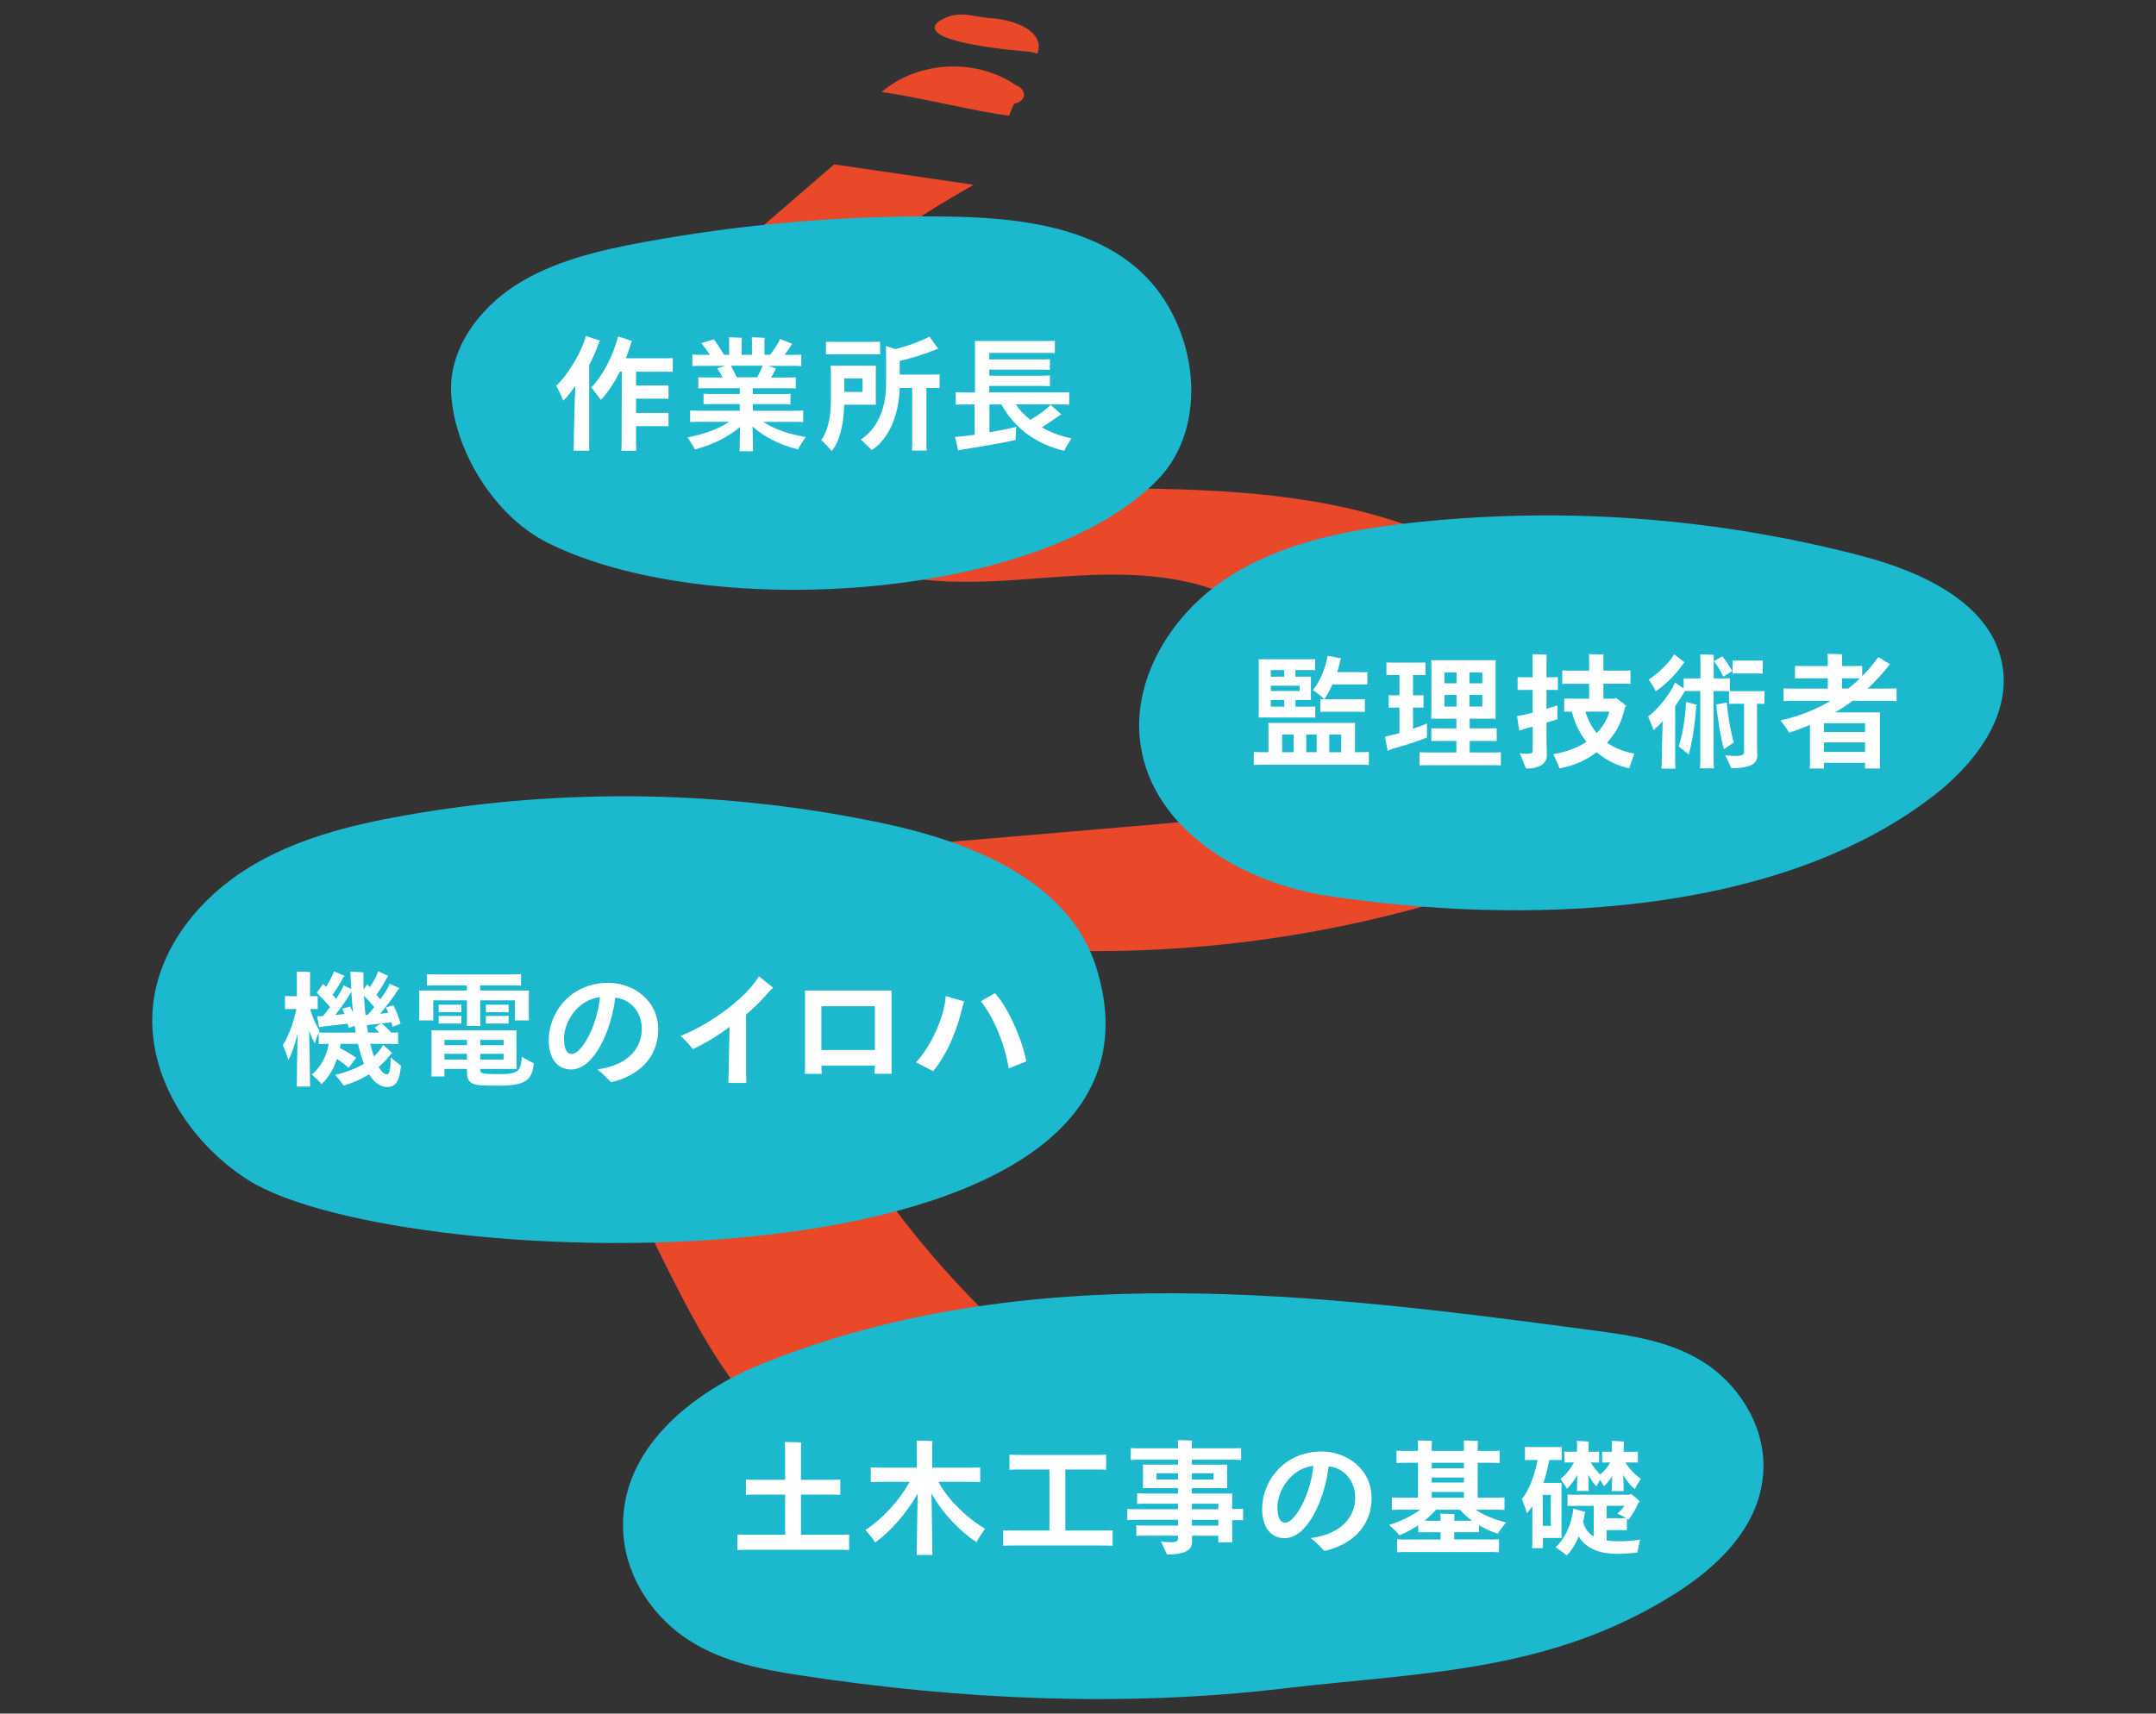 <svg enable-background="new 0 0 400 318" height="318" viewBox="0 0 400 318" width="400" xmlns="http://www.w3.org/2000/svg"><rect x="0" y="0" width="400" height="318" fill="#333333" stroke="none"/><path d="m154.76 30.5c8.63 1.26 17.25 2.53 25.88 3.79-7.96 4.57-16.13 9.3-21.84 16.48-5.72 7.18-8.49 17.49-4.39 25.7 5.58 11.2 20.31 13.57 32.82 13.9 18.99.5 38.13-.46 56.85 2.75s37.47 11.19 49.14 26.17c7.4 9.5 11.25 23.7 4.01 33.32-3.94 5.23-10.3 7.98-16.45 10.22-30.58 11.17-63.6 15.6-96.04 12.9-6.29-.52-12.68-1.31-18.87-.09-6.2 1.22-12.32 4.87-14.64 10.74-2.71 6.84.32 14.53 3.84 20.98 19.8 36.28 55.14 60.96 89.24 84.31-17.53 5.2-46.6 8.94-63.36 1.64s-21.85-17.08-36.48-28.06c-13.11-9.84-21.55-33.61-29.93-47.7s-15.35-27.94-5.62-41.13c10.59-14.35 30.59-17.06 48.36-18.57 19.23-1.64 38.46-3.28 57.7-4.92 9.36-.8 19.91-2.23 25.48-9.8 6.96-9.45 1.55-23.92-8.3-30.3s-22.37-6.67-34.08-5.9c-11.71.76-23.73 2.34-34.99-.98-12.45-3.67-22.91-13.52-27.32-25.73s-2.67-26.47 4.56-37.25" fill="#e94829"/><path d="m148.64 310.93c-7.11-1.08-14.35-2.44-20.67-6.44s-11.65-11.16-12.31-19.62c-1.24-15.9 13.16-26.76 25.92-31.87 49.04-19.63 102.44-12.99 153.87-6.13 7.03.94 14.24 1.94 20.49 5.84s11.43 11.41 11.23 19.78c-.26 10.5-8.37 18.15-16.18 23.12-23.32 14.84-47.17 14.7-72.67 17.71-29.73 3.53-60.07 2.13-89.68-2.39z" fill="#1bb8ce"/><path d="m246.25 166.24c-15.72-2.39-32.34-12.22-34.65-28.04-1.74-11.96 5.56-23.87 15.54-30.6s22.19-9.16 34.13-10.51c28.07-3.17 56.71-1.1 84.05 6.06 11.39 2.98 24.41 8.91 26.23 20.6 1.47 9.45-5.38 18.2-12.93 24.01-29.64 22.79-76.99 23.86-112.37 18.48z" fill="#1bb8ce"/><path d="m101.45 100.65c-9.84-4.99-17.2-17.14-17.75-27.71-.42-8.01 4.97-15.52 11.97-20.01s15.43-6.46 23.72-7.99c18.38-3.38 37.13-4.98 55.85-4.76 13.04.15 27.25 1.66 36.52 10.35 10.49 9.83 12.89 28.55 2.88 38.65-22.46 22.69-84.42 26.07-113.19 11.47z" fill="#1bb8ce"/><path d="m45.92 218.91c-11.05-7.1-19.14-19.98-17.45-33 1.34-10.32 8.56-19.2 17.39-24.72s19.16-8.09 29.41-9.9c29.29-5.16 59.56-4.65 88.65 1.51 16.29 3.45 34.41 10.73 39.43 26.6 19.57 61.78-129.18 57.66-157.43 39.51z" fill="#1bb8ce"/><g fill="#fff"><path d="m74.39 197.77c-.26 2.74-.88 3.95-2.53 3.95-1.21 0-2.37-.7-3.39-2.35-1.49.93-3.09 1.63-4.74 2.09-.19-.4-.98-1.35-1.53-1.98 1.77-.42 3.67-1.09 5.32-2.07-.4-1.02-.77-2.23-1.09-3.69h-3.23l-.14.79c.91.44 2.04 1.09 3 1.79-.28.4-.95 1.32-1.39 1.88-.53-.53-1.37-1.14-2.16-1.65-.65 1.93-1.65 3.56-2.88 4.67-.23-.42-1.16-1.25-1.79-1.81 1.51-1.14 2.76-3.28 3.14-5.67h-.21c-.65 0-1.14 0-1.63.05v-2.16c-.28.67-.63 1.53-.74 2.02-.35-.58-.7-1.39-1.05-2.35.09 3.49.16 7.83.16 9.11 0 .44.02.88.05 1.25h-2.53c.02-.37.05-.84.05-1.25 0-1.21.05-5.18.14-8.58-.49 2.05-1.12 3.79-1.72 4.93-.16-.7-.67-2-1.02-2.77.84-1.3 1.95-3.97 2.51-6.72h-1.14c-.35 0-.65 0-.98.02v-2.42c.33.02.63.02.98.02h1.23v-3.9c0-.14-.02-.49-.05-.67.56 0 2 .05 2.51.09-.02.19-.02.44-.02.6v3.88h.42c.35 0 .67 0 1-.02v2.42c-.33-.02-.65-.02-1-.02h-.4c.44 1.65 1.19 3.18 1.74 4l-.14.33c.46.05.98.05 1.63.05h5.23c-.07-.4-.12-.81-.19-1.25-.35.14-.74.28-1.12.4-.05-.26-.12-.53-.19-.81-1.14.14-3.46.42-4.42.51l-.88.14-.37-2.02c.33 0 .86-.02 1.07-.05.42-.49.88-1.05 1.33-1.65-.81-1-1.74-1.93-2.46-2.67l1.19-1.65c.14.16.33.35.51.58.65-1.02 1.3-2.23 1.51-2.9l1.95.84c-.09.09-.16.16-.23.26-.49.93-1.25 2.23-2 3.25.23.26.44.51.63.77.67-1 1.23-1.93 1.42-2.51l1.42.67c-.05-.77-.09-1.56-.12-2.37 0-.35-.05-.67-.07-.84.81.02 2.07.07 2.46.12 0 .12-.02.37-.02.72 0 .86.02 1.67.05 2.46l.67-1c.14.16.33.35.51.56.72-1.12 1.3-2.23 1.51-2.95l1.88.86-.21.26c-.44.91-1.23 2.18-1.98 3.25.23.3.46.58.7.86.84-1.14 1.53-2.25 1.74-2.91l1.81.84c-.09.12-.19.21-.28.3-.63 1.07-1.95 2.81-3.3 4.44.56-.07 1.09-.12 1.51-.19-.14-.37-.28-.72-.42-1l1.37-.4c.39.72.98 2.09 1.35 3.44l-1.51.56c-.05-.26-.12-.56-.21-.84-.42.05-1.07.12-1.77.21.46.37 1.16 1.05 1.74 1.72.49 0 .91 0 1.28-.05v2.18c-.46-.05-.98-.05-1.63-.05h-3.53c.21.88.44 1.65.67 2.32.7-.63 1.28-1.35 1.72-2.14l1.67 1.53c-.05.02-.14.09-.19.14-.7.91-1.46 1.72-2.32 2.44.53.91 1.07 1.37 1.53 1.37.49 0 .67-.95.7-3.14.54.44 1.42 1.16 1.91 1.53zm-8.88-9.83c-.14-1.21-.23-2.51-.33-3.93-.63 1.16-1.79 2.83-2.97 4.35.6-.05 1.21-.14 1.7-.19-.14-.37-.28-.72-.42-.98l1.46-.4c.17.29.35.68.56 1.15zm2.02-3.16c.07 1.28.16 2.49.28 3.58.14 0 .23 0 .3-.02h.09c.39-.42.81-.91 1.23-1.44-.62-.75-1.29-1.49-1.9-2.12zm.75 6.85h2.07c-.3-.37-.63-.72-.86-.95l1.23-.74c-.95.09-1.93.23-2.46.28-.05 0-.12.02-.21.02.07.49.16.95.23 1.39z"/><path d="m77.79 188.66v-4.14c0-.26-.02-.51-.05-.7h8.88v-.95h-5.55c-.74 0-1.32 0-1.84.05v-2.14c.51.05 1.09.05 1.84.05h13.76c.72 0 1.3 0 1.84-.05v2.14c-.53-.05-1.12-.05-1.84-.05h-5.74v.95h9.04c-.02.23-.02.44-.02.7v4.14l.02.7h-2.6v-3.72h-6.44v3.81c0 .35 0 .7.05.95h-2.56c.05-.26.05-.6.05-.95v-3.81h-6.25v3.72h-2.63c.02-.19.04-.42.04-.7zm21.24 8.64c-.28 3.11-1.46 4.18-6.53 4.18-3.67 0-4.49-.14-5.02-.51-.63-.42-.84-.95-.84-2.11v-.49h-4.18v1.39h-2.42c.02-.26.02-.53.02-.86v-6.83c0-.33 0-.63-.02-.86h15.8c-.02.26-.02.49-.02.77v5.62l.02.77h-6.74v.26c0 .28.16.46.53.56.4.09 1.05.14 3.14.14 1.67 0 2.53-.14 3.18-.58.53-.4.79-1.07.84-2.65.38.23 1.22.74 2.24 1.2zm-13.43-9.43c-.3-.02-.54-.02-.79-.02h-2.63c-.28 0-.49 0-.79.02v-1.44c.3.02.51.02.79.02h2.63c.26 0 .49 0 .79-.02zm-.79.67c.26 0 .49 0 .79-.02v1.44c-.3-.02-.54-.02-.79-.02h-2.63c-.28 0-.49 0-.79.02v-1.44c.3.02.51.02.79.02zm-2.35 4.44v.98h4.18v-.98zm4.18 3.65v-1.07h-4.18v1.07zm6.79-3.65h-4.32v.98h4.32zm0 3.65v-1.07h-4.32v1.07zm.93-8.76c-.3-.02-.53-.02-.79-.02h-2.63c-.28 0-.49 0-.79.02v-1.44c.3.02.51.02.79.02h2.63c.26 0 .49 0 .79-.02zm-.79.67c.26 0 .49 0 .79-.02v1.44c-.3-.02-.53-.02-.79-.02h-2.63c-.28 0-.49 0-.79.02v-1.44c.3.02.51.02.79.02z"/><path d="m122.11 191.01c0 5.69-4.18 8.81-8.76 9.83-.65-.67-1.25-1.37-2.53-2.39 5.88-.77 8.25-4.07 8.25-7.51 0-3.16-2.14-5.55-4.93-5.79-.72 6.14-3.93 13.32-8.18 13.32-2.63 0-4.16-2.16-4.16-5.41 0-5.21 4.11-10.67 11.06-10.67 4.63 0 9.25 3.25 9.25 8.62zm-10.8-5.95c-4.04.4-6.67 4.48-6.67 7.67 0 1.74.42 2.86 1.44 2.86 1.76 0 4.67-4.98 5.23-10.53z"/><path d="m143.44 183.29c-.21.19-.42.35-.79.79-1.19 1.39-2.6 2.81-4.23 4.21v10.64c0 .6.05 1.51.07 2.04h-3.37c.02-.51.07-1.42.07-2.07l.16-8.34c-2.09 1.6-4.42 3-6.81 4.14-.49-.65-1.63-1.95-2.3-2.46 5.02-1.88 12.18-6.93 14.55-11.06z"/><path d="m162.25 199.28c0-.05.05-.84.07-1.51h-9.92c0 .65.05 1.46.05 1.51h-3.14c0-.05.05-1.05.05-1.77v-13.69h16.04v13.71c0 .67.02 1.7.02 1.74h-3.17zm-9.86-12.55v8.13h9.92v-8.13z"/><path d="m169.95 197.14c2.76-2.88 5.34-8.65 5.51-12.29l3.42 1c-.19.46-.23.72-.37 1.23-.93 3.88-2.49 8.09-5.37 11.71zm12.04-11.34 2.58-1.49c2.44 2.51 5.21 8.97 5.83 12.67l-3.25 1.28c-.68-4.28-2.65-9.23-5.16-12.46z"/><path d="m253.97 139.54v2.42c-.58-.05-1.3-.05-2.21-.05h-16.94c-.91 0-1.63 0-2.21.05v-2.42c.58.05 1.3.05 2.21.05h.51v-4.65c0-.28-.02-.58-.05-.79h16.13c-.02.26-.02.51-.02.79v4.65h.37c.91 0 1.63 0 2.21-.05zm-20.43-7.34v-8.92c0-.33-.02-.67-.05-.93h9.3c.44 0 .81 0 1.21-.02v2.04c-.4-.02-.77-.02-1.21-.02h-2.44v1.23h2.88c-.02.19-.02.37-.02.58v3.14l.02.6h-2.88v1.25h2.46c.44 0 .81 0 1.21-.02v2.04c-.4-.02-.77-.02-1.21-.02h-9.32c.03-.28.05-.6.05-.95zm2.23-7.85v1.23h2.49v-1.23zm5.35 2.9h-5.34v.98h5.34zm-2.86 2.65h-2.49v1.25h2.49zm-.37 9.69h2.11v-3.28h-2.12v3.28zm4.46-3.28v3.28h1.93v-3.28zm1.23-8.27c1.21-1.42 2.28-3.79 2.74-6.34l2.51.49-.14.3c-.16.77-.37 1.53-.6 2.25h4.53c.37 0 .72 0 1.07-.02v2.32c-.35-.02-.7-.02-1.07-.02h-5.42c-.46 1.07-1 2-1.49 2.72-.53-.51-1.53-1.26-2.13-1.7zm8.51 1.72c.42 0 .79 0 1.14-.02v2.37c-.35-.02-.72-.02-1.14-.02h-6c-.4 0-.77 0-1.14.02v-2.37c.37.02.74.02 1.14.02zm-5.47 6.55v3.28h2.21v-3.28z"/><path d="m264.76 136.85c-1.05.49-4.42 1.58-6.23 2.05-.37.14-.77.28-1.09.42l-.49-2.63 1.23-.26c.4-.09.91-.23 1.46-.4v-4.72h-.98c-.35 0-.7 0-1.02.02v-2.32c.33.02.67.02 1.02.02h.98v-3.76h-1.35c-.37 0-.72 0-1.07.02v-2.35c.33.02.7.02 1.07.02h5.14c.37 0 .7 0 1.05-.02v2.35c-.33-.02-.67-.02-1.05-.02h-1.28v3.76h.93c.37 0 .7 0 1.02-.02v2.32c-.33-.02-.65-.02-1.02-.02h-.93v3.93c1.09-.37 2.09-.74 2.6-.98v2.59zm13.69 2.74v2.46c-.49-.05-1.02-.05-1.72-.05h-11.67c-.65 0-1.21 0-1.7.05v-2.46c.49.05 1.05.05 1.7.05h5.14v-2.14h-3.16c-.58 0-1.05 0-1.49.02v-2.37c.44.02.91.02 1.49.02h3.16v-1.79h-4.69c.02-.28.05-.63.05-.98v-8.9c0-.37-.02-.7-.05-.98h11.99c-.02.33-.02.6-.02.98v8.9l.02.98h-4.83v1.79h3.55c.56 0 1.02 0 1.46-.02v2.37c-.42-.02-.91-.02-1.46-.02h-3.55v2.14h4.07c.69 0 1.22 0 1.71-.05zm-10.46-14.8v2.02h2.23v-2.02zm0 6.34h2.23v-2.16h-2.23zm7.02-6.34h-2.37v2.02h2.37zm0 6.34v-2.16h-2.37v2.16z"/><path d="m286.94 138.08c0 .4.05 1.81.05 2.11 0 1.42-1.25 2.44-3.88 2.44-.21-.58-.79-1.98-1.16-2.86.02.02.74.12 1.39.12.77 0 1.02-.16 1.02-.6v-1.21-3.23c-.53.16-1.02.28-1.37.37l-1.12.37-.42-2.7c.42-.07.84-.14 1.3-.23.42-.09.98-.23 1.6-.4v-4.23h-1.7c-.39 0-.72 0-1.09.02v-2.39c.35.02.7.02 1.09.02h1.7v-3.23c0-.28-.02-.79-.05-1.05.56 0 2.14.05 2.67.12-.02.26-.05.65-.05.93v3.23h1.02c.39 0 .74 0 1.09-.02v2.39c-.35-.02-.7-.02-1.09-.02h-1.02v3.51c.93-.26 1.7-.51 2.02-.63 0 .86 0 1.86.02 2.58-.33.09-1.12.35-2.04.6v3.99zm15.32 4.51c-2.51-.56-4.44-1.67-6.04-3-1.74 1.39-4.14 2.51-6.88 3-.21-.6-.79-1.86-1.16-2.63 2.35-.4 4.58-1.21 6.16-2.3-1.23-1.53-2.16-3.35-2.72-5.6h-.14c-.49 0-.88 0-1.28.02v-2.44c.4.02.79.02 1.28.02h3.35v-2.77h-3.46c-.6 0-1.09 0-1.53.05v-2.53c.42.05.93.05 1.53.05h3.46v-2.28c0-.19-.02-.58-.05-.79.58 0 2.18.05 2.72.09-.02.21-.02.51-.02.72v2.25h3.49c.6 0 1.09 0 1.53-.05v2.53c-.42-.05-.93-.05-1.53-.05h-3.49v2.77h2.11l.16-.16c.44.3 1.32.93 2.02 1.58l-.28.14c-.65 3.04-1.81 4.95-3.35 6.6 1.28.95 3.32 1.77 5.07 2.04-.28.81-.74 2.11-.95 2.74zm-8.11-10.53c.44 1.56 1.18 2.9 2.09 4 1.07-1.14 1.93-2.46 2.35-4z"/><path d="m327.37 128.25v2.37c-.33-.02-.65-.02-1.02-.02h-.37v7.88c0 .35.05 1.46.05 1.74 0 1.46-1.23 2.35-4.81 2.35-.23-.56-.79-1.7-1.14-2.42.44.07 1.28.14 2 .14 1.12 0 1.49-.23 1.49-.72v-1.09-7.88h-1.77c-.35 0-.7 0-1.02.02v-2.35c-.33-.02-.67-.02-1.05-.02h-1.81v12.78c0 .53.02 1.12.05 1.56h-2.56c.02-.44.05-1.02.05-1.56v-12.78h-1.91-.95c-.02.05-.05.07-.07.09-.56.98-1.14 1.88-1.74 2.72v10.46c0 .35.02.77.05 1.12h-2.6c.05-.35.05-.74.05-1.12 0-1.09.09-4.83.19-7.69-.58.67-1.21 1.28-1.72 1.65-.19-.72-.7-1.86-1-2.51 1.98-1.46 4.18-4.35 5.02-6.3l1.58 1.09v-1.88c.37.02.74.02 1.21.02h1.91v-3.32c0-.35-.02-.86-.05-1.14.53 0 2.02.05 2.56.09-.05.33-.05.74-.05 1.05v3.32h1.81c.42 0 .81 0 1.19-.02v2.37c.28.02.58.02.88.02h4.55c.35 0 .67 0 1-.02zm-20.2.02c-.26-.63-.91-1.63-1.3-2.16 1.81-1.12 4.07-3.39 4.72-4.69l1.93 1.49-.21.23c-1.33 1.97-3.65 4.25-5.14 5.13zm5.63 1.98 2.02.56c-.05.07-.09.21-.12.28-.23 3.49-.84 7.02-1.39 8.95-.35-.33-1.28-1.05-1.86-1.51.56-1.64 1.28-5.26 1.35-8.28zm6.9-4.67c-.37-.91-1.25-2.28-1.7-2.88l1.53-.91c.49.56 1.32 1.77 1.86 2.74-.5.33-1.13.72-1.69 1.05zm1.98 12.2c-.63.42-1.23.84-1.84 1.25-.51-1.7-1.12-5.14-1.42-8.3l1.95-.35c.24 2.87.84 5.91 1.31 7.4zm.69-12.81c-.3 0-.6 0-.93.02v-2.42c.3.02.63.02.93.02h3.72c.35 0 .63 0 .95-.02v2.43c-.33-.02-.6-.02-.95-.02h-3.72z"/><path d="m351.87 127.74v2.37c-.6-.05-1.3-.05-2.18-.05h-5.97c-1.05.77-2.14 1.49-3.25 2.14h8.32c-.02.33-.02.63-.02.98v8.46l.02.98h-2.77v-1.05h-7.62v1.05h-2.65c.02-.26.05-.63.05-.98v-7.11c-1.25.53-2.56 1.02-3.9 1.46-.19-.49-1.02-1.6-1.58-2.3 3.32-.72 6.46-1.95 9.3-3.63h-6.53c-.91 0-1.58 0-2.18.05v-2.37c.6.05 1.28.05 2.18.05h6.02v-1.91h-4.6c-.58 0-1.05 0-1.49.05v-2.35c.42.02.91.02 1.49.02h4.6v-1.53c0-.19-.02-.53-.05-.74.58 0 2.18.05 2.74.09-.02.21-.05.49-.05.65v1.53h2.23c.6 0 1.07 0 1.51-.02v1.91c1.09-1.09 2.09-2.28 3-3.56l2.16 1.35c-.05.05-.14.12-.19.19-1.23 1.58-2.56 3.02-3.97 4.32h3.21c.87-.01 1.57-.01 2.17-.05zm-5.85 6.48h-7.62v1.63h7.62zm0 5.32v-1.77h-7.62v1.77zm-4.28-11.76h1.16c.77-.6 1.49-1.23 2.16-1.88-.33-.02-.67-.02-1.09-.02h-2.23z"/><path d="m109.29 82.2c0 .51.02 1.02.05 1.44h-2.93c.02-.42.05-.93.05-1.44 0-1.88.12-6.83.28-10.6-.77 1.14-1.56 2.09-2.25 2.77-.23-.72-.88-2.02-1.3-2.79 1.95-1.74 4.83-6.34 5.51-9.25.88.33 1.65.58 2.63.88l-.14.21c-.53 1.53-1.19 3-1.88 4.32v14.46zm8.72-13.25v2.58h4.95c.4 0 .74 0 1.07-.02v2.49c-.33-.02-.67-.02-1.07-.02h-4.95v2.65h4.95c.4 0 .74 0 1.07-.02v2.49c-.33-.02-.67-.02-1.07-.02h-4.95v3.18c0 .49.02.98.05 1.39h-2.79c.02-.42.05-.91.05-1.39 0-3.86.02-9.13.07-13.29h-.39c-1.09 2.16-2.32 4-3.53 5.23-.4-.53-1.23-1.63-1.77-2.32 1.98-1.95 4.02-5.69 4.97-9.46l2.6.86c-.05.07-.14.16-.16.28-.28 1-.63 1.98-1 2.93h7.32c.53 0 1 0 1.39-.02v2.53c-.4-.02-.86-.02-1.39-.02h-5.42z"/><path d="m148.06 83.39c-3.39-.79-6.41-2.39-8.44-4.25.05 1.39.07 3.58.07 3.83 0 .26 0 .56.05.77h-2.56c.05-.21.05-.51.05-.77s.02-2.32.07-3.74c-2.07 1.81-5.09 3.32-8.37 4.18-.25-.53-.93-1.6-1.37-2.25 2.65-.49 5.79-1.49 7.69-2.88h-5.09c-.86 0-1.51 0-2.12.05v-2.16c.6.05 1.25.05 2.12.05h7.09v-1.23h-5.02c-.67 0-1.21 0-1.7.05v-1.98c.49.05 1.02.05 1.7.05h5.02v-1.07h-5.83c-.74 0-1.35 0-1.86.05v-2.09c.51.05 1.12.05 1.86.05h2.67c-.35-.63-.72-1.25-1.02-1.7l1.49-.46h-4.07c-.86 0-1.49 0-2.04.05v-2.14c.56.05 1.18.05 2.04.05h1.23c-.53-.79-1.14-1.6-1.6-2.18l2.32-.7c.51.67 1.32 1.93 1.91 2.88h.93v-2.65c0-.12-.02-.42-.05-.6.51 0 1.93.05 2.42.09-.02.14-.05.4-.05.53v2.63h1.91v-2.65c0-.12-.02-.42-.05-.6.51 0 1.93.05 2.42.09-.02.14-.05.4-.05.53v2.63h1.04c.74-.93 1.56-2.18 1.84-2.95l2.28.91-.21.28c-.3.53-.74 1.16-1.23 1.77h1.07c.84 0 1.46 0 2.04-.05v2.14c-.58-.05-1.21-.05-2.04-.05h-4.09c.49.16 1.02.33 1.46.49-.07.09-.12.19-.19.3-.19.37-.44.86-.74 1.37h2.72c.74 0 1.32 0 1.86-.05v2.09c-.54-.05-1.12-.05-1.86-.05h-6.11v1.07h5.28c.7 0 1.21 0 1.7-.05v1.98c-.49-.05-1-.05-1.7-.05h-5.28v1.23h7.23c.88 0 1.53 0 2.12-.05v2.16c-.58-.05-1.23-.05-2.12-.05h-5.32c1.88 1.3 5.02 2.35 7.9 2.81-.44.64-1.16 1.73-1.42 2.29zm-11.36-13.37h3.77c.39-.72.81-1.56 1.04-2.16h-5.9c.32.58.74 1.44 1.09 2.16z"/><path d="m154.29 83.71c-.39-.53-1.32-1.49-1.93-2.04 1.05-1.42 1.79-3.76 1.79-7.41v-5.62c0-.19-.02-.53-.05-.77h8.41c-.02.28-.02.51-.02.79v5.65l.02.79h-5.88c-.11 3.8-.92 6.98-2.34 8.61zm.25-17.96c-.46 0-.88 0-1.3.02v-2.35c.4.02.84.02 1.3.02h7.44c.51 0 .93 0 1.3-.02v2.35c-.37-.02-.79-.02-1.3-.02zm2.1 6.97h3.39v-2.49h-3.39zm17.68-3.23v2.53c-.37-.02-.74-.02-1.21-.02h-1.23v10.43c0 .4.02.84.05 1.19h-2.74c.02-.33.05-.79.05-1.19v-10.43h-2.32c-.14 5.16-2.07 9.48-5.16 11.53-.44-.44-1.42-1.39-2.04-1.98 2.72-1.74 4.67-5.28 4.67-10.2v-5.86c0-.14 0-1.09-.02-1.28.35.09 1.07.35 1.7.58 2.42-.58 4.93-1.56 6.39-2.32.51.74 1.3 1.86 1.6 2.23-.16.05-.39.14-.56.21-2.09.86-4.23 1.51-6.58 2.07v2.53h6.21c.45 0 .82 0 1.19-.02z"/><path d="m198.8 81.34c-.46.7-1.14 1.79-1.35 2.32-5.58-1.32-9.37-4.49-11.67-8.6h-2.21v5.16c2-.35 3.97-.72 4.97-1-.07.88-.12 2.16-.12 2.42-1.93.49-7.18 1.37-9.5 1.72-.28.05-.81.16-1.14.23l-.6-2.51c.4-.02 1.09-.07 1.53-.12l2.12-.28v-5.62h-1.33c-.93 0-1.58 0-2.18.05v-2.32c.6.05 1.25.05 2.18.05h1.39v-8.51c0-.37-.02-.74-.05-1.05h13.34c.58 0 1.07 0 1.53-.02v2.28c-.44-.05-.95-.05-1.53-.05h-10.64v1.21h9.83c.53 0 1 0 1.42-.05v2c-.42-.05-.88-.05-1.42-.05h-9.83v1.12h9.83c.53 0 1 0 1.42-.05v2c-.42-.05-.88-.05-1.42-.05h-9.83v1.21h12.69c.88 0 1.58 0 2.14-.05v2.32c-.56-.05-1.25-.05-2.14-.05h-7.76c.65 1.02 1.58 2 2.7 2.86 1.39-.81 3.14-2.04 3.74-2.79l2 1.79c-.09.07-.28.16-.35.21-.77.56-2.07 1.44-3.28 2.18 1.66.95 3.52 1.65 5.52 2.04z"/><path d="m157.54 284.77v2.88c-.58-.05-1.35-.05-2.3-.05h-16.13c-.95 0-1.72 0-2.3.05v-2.88c.58.05 1.35.05 2.3.05h6.55v-7.46h-5.25c-.81 0-1.46 0-2.02.05v-2.84c.56.05 1.21.05 2.02.05h5.25v-5.83c0-.33-.02-.93-.05-1.19.63 0 2.42.05 3.04.09-.02.33-.05.77-.05 1.12v5.81h5.28c.84 0 1.49 0 2.02-.05v2.84c-.53-.05-1.19-.05-2.02-.05h-5.28v7.46h6.62c.97 0 1.74 0 2.32-.05z"/><path d="m182.76 283.71c-.53.74-1.35 1.93-1.58 2.49-2.77-1.81-6.11-5.02-8.37-9.06.09 3.25.14 9.41.14 10.2 0 .42.02.88.05 1.23h-2.95c.02-.35.05-.81.05-1.23 0-.79.07-6.88.16-10.16-2.07 3.69-5.16 7.09-7.88 9.09-.28-.53-1.21-1.65-1.81-2.35 2.93-1.86 6.27-5.37 8.18-8.92h-4.97c-.93 0-1.65 0-2.23.05v-2.74c.58.05 1.3.05 2.23.05h6.32v-4.28c0-.16 0-.53-.02-.74.63 0 2.32.05 2.93.09-.02.21-.05.49-.05.65v4.28h6.67c.91 0 1.65 0 2.23-.05v2.74c-.58-.05-1.33-.05-2.23-.05h-5.51c1.81 3.5 5.6 6.92 8.64 8.71z"/><path d="m206.43 283.98v2.88c-.56-.05-1.32-.05-2.25-.05h-15.78c-.95 0-1.7 0-2.28.05v-2.88c.58.05 1.32.05 2.28.05h6.3v-11.32h-5.35c-.84 0-1.51 0-2.07.05v-2.81c.56.05 1.23.05 2.07.05h13.83c.84 0 1.49 0 2.04-.05v2.81c-.56-.05-1.21-.05-2.04-.05h-5.53v11.32h6.53c.93 0 1.69 0 2.25-.05z"/><path d="m230.63 280.01v2.11c-.28-.02-.51-.02-.74-.02h-1.28v3.25l.02.88h-2.6v-1.23h-4.88c0 .46.02.98.02 1.16 0 1.44-1.25 2.32-4.65 2.32-.23-.53-.79-1.7-1.14-2.44.02 0 .98.16 1.86.16 1 0 1.32-.21 1.32-.7v-.51h-6.02c-.7 0-1.23 0-1.72.05v-1.98c.49.05 1.02.05 1.72.05h6.02v-1.07h-7.55c-.74 0-1.32 0-1.86.05v-2.07c.53.05 1.12.05 1.86.05h7.55v-1.02h-5.9c-.67 0-1.21 0-1.7.05v-1.98c.49.05 1.02.05 1.7.05h5.9v-1h-6.55c.02-.19.05-.4.05-.63v-3.11c0-.23-.02-.44-.05-.63h6.55v-.91h-6.69c-.86 0-1.53 0-2.09.05v-2.21c.56.05 1.23.05 2.09.05h6.69v-.51c0-.26-.02-.79-.05-1.02.56 0 2.11.05 2.65.09-.02.28-.05.67-.05.93v.51h7.06c.86 0 1.51 0 2.09-.05v2.21c-.58-.05-1.23-.05-2.09-.05h-7.06v.91h6.58c-.02.21-.02.4-.02.63v3.11l.02.63h-6.58v1h7.51c-.02.3-.02.6-.02.91v1.95h1.28c.24 0 .47 0 .75-.02zm-12.06-5.44v-1.16h-4v1.16zm2.56-1.16v1.16h4.02v-1.16zm0 6.67h4.9v-1.02h-4.9zm4.9 3.04v-1.07h-4.9v1.07z"/><path d="m254.47 277.99c0 5.69-4.18 8.81-8.76 9.83-.65-.67-1.25-1.37-2.53-2.39 5.88-.77 8.25-4.07 8.25-7.51 0-3.16-2.14-5.55-4.93-5.79-.72 6.14-3.93 13.32-8.18 13.32-2.63 0-4.16-2.16-4.16-5.41 0-5.21 4.11-10.67 11.06-10.67 4.63 0 9.25 3.25 9.25 8.62zm-10.8-5.95c-4.04.4-6.67 4.48-6.67 7.67 0 1.74.42 2.86 1.44 2.86 1.76 0 4.67-4.98 5.23-10.53z"/><path d="m276.09 285.7c.84 0 1.46 0 2.02-.05v2.42c-.56-.05-1.19-.05-2.02-.05h-14.87c-.81 0-1.46 0-2 .05v-2.42c.53.05 1.19.05 2 .05h6.04v-1.35h-2.77c-.51 0-.98 0-1.37.02v-1.32c-1.12.77-2.32 1.42-3.51 1.88-.26-.46-1.23-1.37-1.91-1.93 1.88-.56 4.23-1.65 5.79-2.84h-3.11c-.91 0-1.58 0-2.16.05v-2.32c.58.05 1.25.05 2.16.05h2.7v-6.48h-1.97c-.84 0-1.46 0-2.02.05v-2.3c.54.05 1.19.05 2.02.05h1.97v-1.09c0-.19-.02-.65-.05-.86.56 0 2.11.05 2.65.09-.02.23-.05.56-.05.77v1.09h5.97v-1.09c0-.19-.02-.65-.05-.86.58 0 2.12.05 2.65.09-.02.23-.05.56-.05.77v1.09h2.07c.81 0 1.44 0 2-.05v2.3c-.53-.05-1.19-.05-2-.05h-2.07v6.48h2.81c.88 0 1.58 0 2.16-.05v2.32c-.58-.05-1.28-.05-2.16-.05h-3.18c1.51 1.05 3.72 1.93 5.67 2.37-.53.6-1.32 1.58-1.56 2.09-1.21-.37-2.39-.93-3.49-1.56v1.3c-.39-.02-.84-.02-1.37-.02h-3.23v1.35h6.29zm-8.83-3.48v-.65c0-.14-.02-.49-.05-.67.58 0 2.09.05 2.65.09-.02.16-.05.44-.05.58v.65h3.23.07c-.86-.63-1.63-1.32-2.25-2.05h-4.44c-.6.7-1.35 1.39-2.16 2.05h.23zm-1.63-10.76v1.02h5.97v-1.02zm0 3.67h5.97v-.93h-5.97zm0 2.81h5.97v-1.07h-5.97z"/><path d="m286.24 287.31h-2c.02-.28.05-.65.05-.98v-6.81c-.33.51-.67.95-1.02 1.32-.12-.63-.6-1.88-.93-2.63 1.12-1.3 2.35-4.14 2.93-7.27h-1.3c-.37 0-.7 0-1.05.02v-2.44c.33.02.67.02 1.05.02h4.72c.37 0 .7 0 1.05-.02v2.44c-.33-.02-.67-.02-1.05-.02h-1.25c-.28 1.51-.65 2.95-1.09 4.25h3.37c-.02.28-.02.58-.02.86v8.48l.02.88h-3.46v1.9zm1.48-4.14v-5.76h-1.49v5.76zm10.35.79v1.93c.7.09 1.44.14 2.18.14 1.51 0 2.83-.12 4.02-.3-.16.72-.4 1.88-.49 2.37-1.02.16-2.32.26-3.67.26-2.97 0-5.76-.77-7.23-3.23-.6 1.49-1.37 2.7-2.21 3.53-.42-.4-1.42-1.12-2.07-1.53 1.6-1.35 3.02-4.23 3.3-7.16l2.25.63c-.05.07-.09.23-.12.28-.09.53-.19 1.07-.3 1.56.3 1.28 1 2.14 1.95 2.67v-5.65h-3.44c-.56 0-1 0-1.42.02v-2.11c.42.02.86.02 1.42.02h10.16c.07-.07.12-.12.16-.19.37.28 1.09.86 1.72 1.49l-.3.16c-.46 1.16-1.25 2.44-1.86 3.18-.05-.05-.14-.12-.28-.21v2.16c-.3-.02-.6-.02-.88-.02zm-6.86-12.57c-.35 0-.65 0-.98.02v-2.02c.33.02.63.02.98.02h1.37v-1.41c0-.12-.02-.42-.05-.6.49.02 1.81.07 2.25.12-.02.14-.05.37-.05.51v1.39h.95c.35 0 .65 0 1-.02v2.02c-.33-.02-.65-.02-1-.02h-.56c.51.86 1.16 1.65 1.77 2.25.79-.67 1.39-1.37 1.84-2.25h-.51c-.35 0-.65 0-.98.02v-2.02c.33.02.63.02.98.02h.84v-1.39c0-.14-.02-.42-.05-.63.51.02 1.81.07 2.28.12-.02.14-.05.37-.05.51v1.39h1.65c.33 0 .65 0 .98-.02v2.02c-.33-.02-.65-.02-.98-.02h-1.33c.77 1.25 1.81 2.3 2.88 3.04-.39.58-1 1.51-1.12 1.93-.79-.67-1.53-1.58-2.18-2.63.05.93.09 1.84.09 2.25 0 .26 0 .51.05.72h-2.28c.05-.19.05-.49.05-.72 0-.4.02-1.23.07-2.09-.49.81-1.02 1.46-1.56 1.93-.09-.26-.39-.74-.72-1.21-.3.51-.58 1.02-.65 1.26-.49-.53-1.02-1.32-1.53-2.21.05.95.07 1.86.07 2.25 0 .28 0 .53.05.77h-2.25c.05-.21.05-.49.05-.77 0-.4.02-1.28.07-2.21-.58 1-1.25 1.91-1.93 2.58-.16-.35-.79-1.25-1.21-1.86.93-.67 1.84-1.77 2.49-3.04zm6.86 8.06v2.3h2.91c.23 0 .49 0 .74-.02-.46-.26-1.14-.6-1.67-.84.44-.35.95-.91 1.35-1.44z"/></g><path d="m187.19 21.46c-5.08-.52-18.58-3.84-23.67-4.36 6.82-5.84 17.64-6.38 25.01-1.25 1.78.62 2.23 2.82-.4 3.42" fill="#e94829"/><path d="m191.24 9.62c-9.44-.77-20.7-2.54-17.15-5.61 3.69-2.3 5.64-.96 9.98-.62s9.88 2.47 8.4 6.56" fill="#e94829"/></svg>